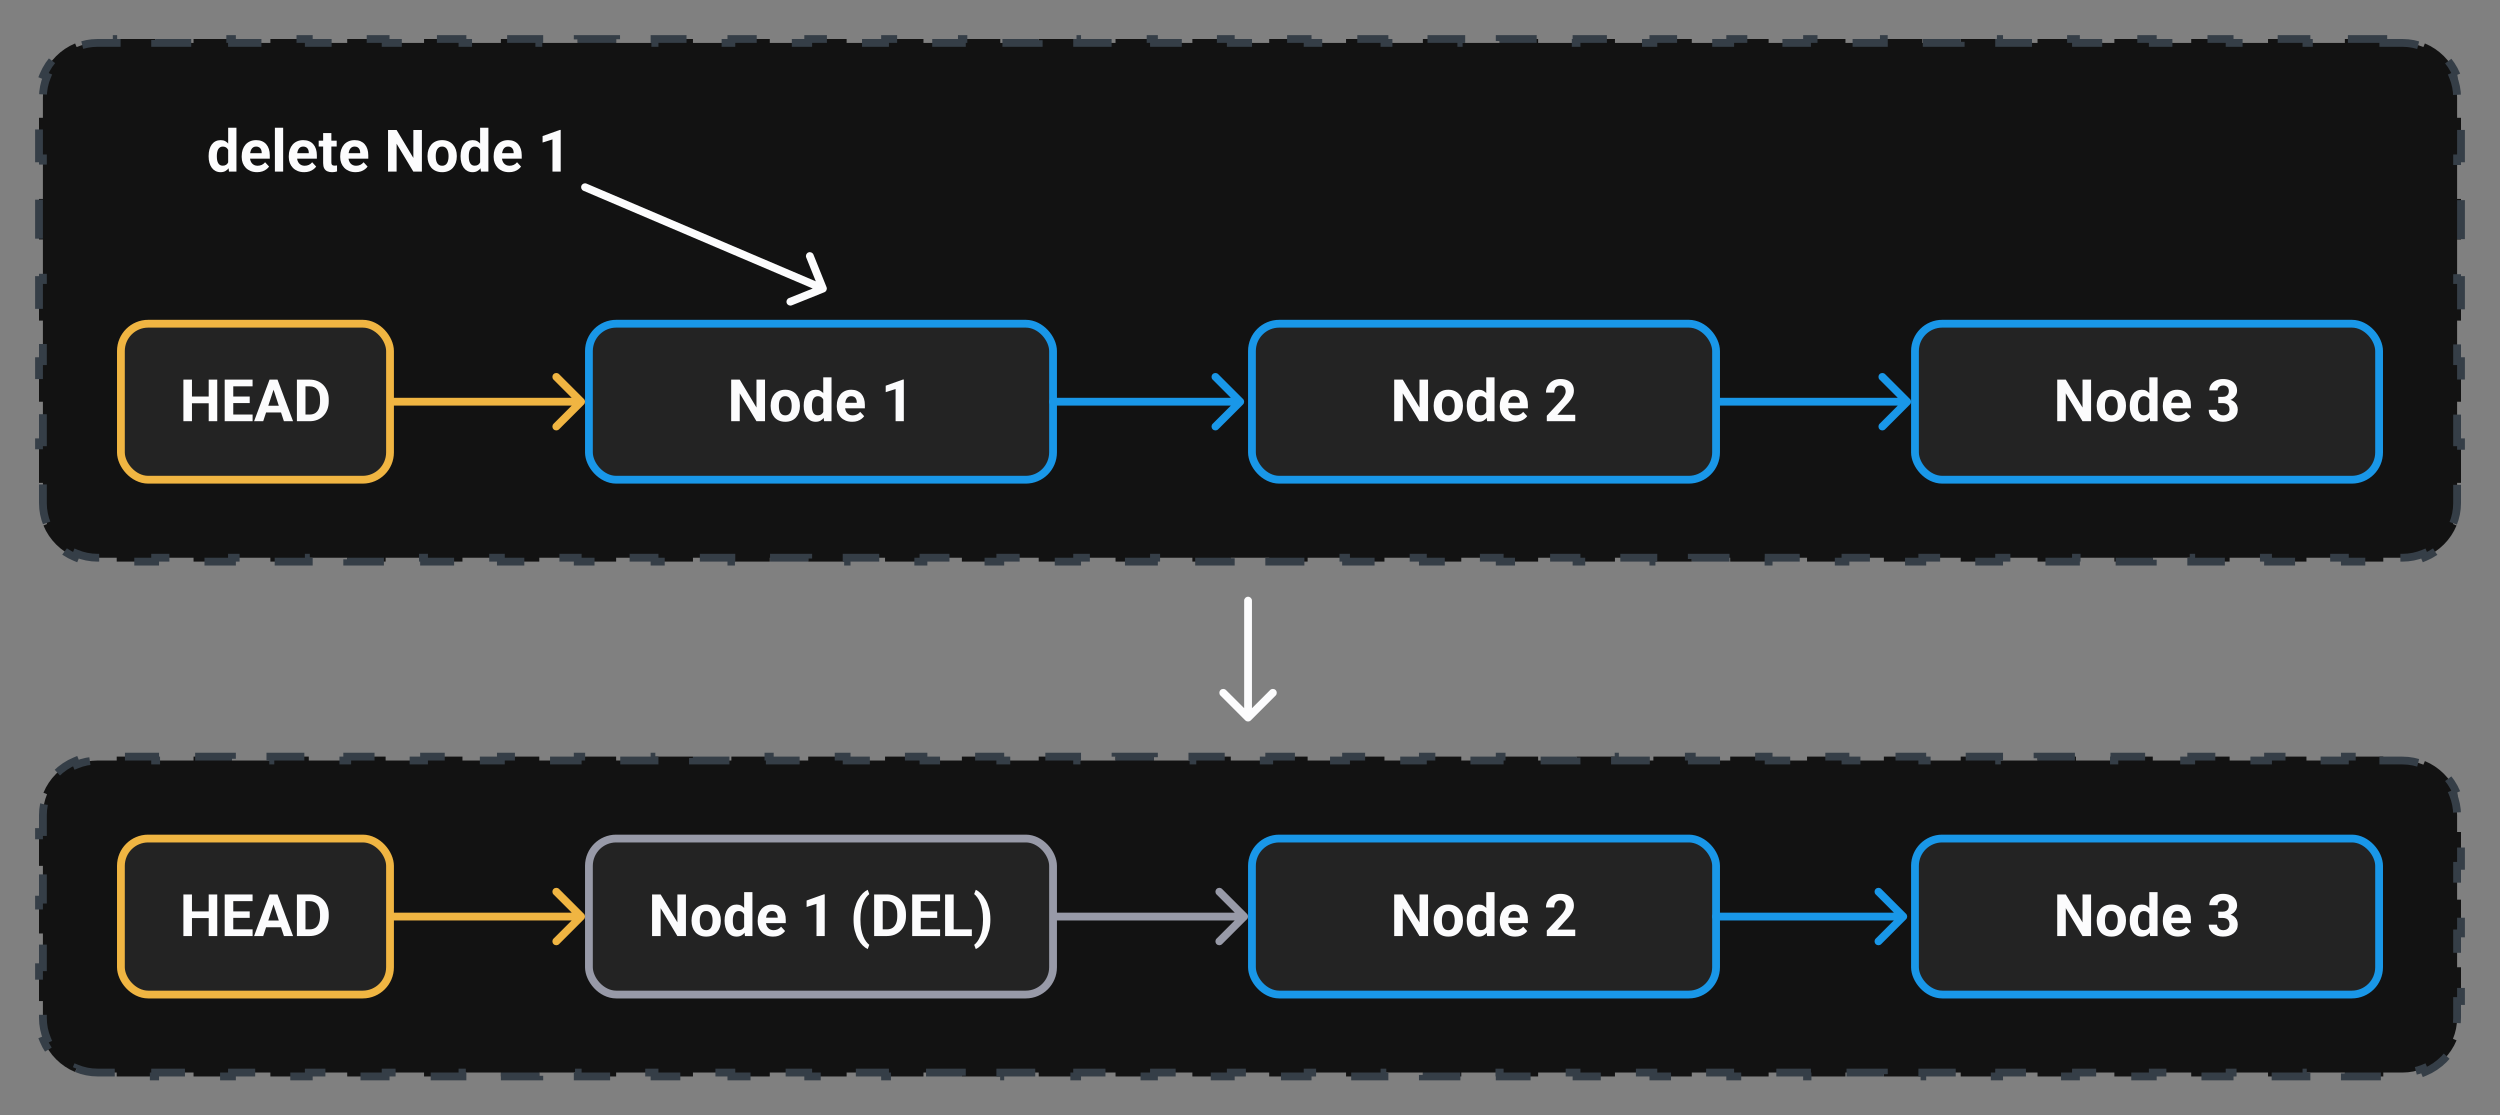 <svg width="641" height="286" viewBox="0 0 641 286" fill="none" xmlns="http://www.w3.org/2000/svg">
<rect x="0" y="0" width="641" height="286" fill="#808080" stroke="none"/>
<path d="M319.293 184.707C319.683 185.098 320.317 185.098 320.707 184.707L327.071 178.343C327.462 177.953 327.462 177.319 327.071 176.929C326.681 176.538 326.047 176.538 325.657 176.929L320 182.586L314.343 176.929C313.953 176.538 313.319 176.538 312.929 176.929C312.538 177.319 312.538 177.953 312.929 178.343L319.293 184.707ZM321 154C321 153.448 320.552 153 320 153C319.448 153 319 153.448 319 154L321 154ZM320 184L321 184L321 154L320 154L319 154L319 184L320 184Z" fill="#FCFCFD"/>
<path d="M611.075 10V11H616C617.9 11 619.709 11.378 621.358 12.062L621.741 11.139C625.408 12.659 628.34 15.591 629.86 19.258H629.861L628.938 19.642C629.622 21.291 630 23.1 630 25V30.2H631V40.6H630V51H631V61.4H630V71.8H631V82.2H630V92.6H631V103H630V113.4H631V123.8H630V129C630 130.9 629.622 132.709 628.938 134.358L629.86 134.741C628.34 138.408 625.408 141.34 621.741 142.86L621.358 141.938C619.709 142.622 617.9 143 616 143H611.075V144H601.225V143H591.375V144H581.525V143H571.675V144H561.825V143H551.976V144H542.125V143H532.275V144H522.425V143H512.575V144H502.726V143H492.875V144H483.025V143H473.175V144H463.325V143H453.476V144H443.625V143H433.775V144H423.925V143H414.075V144H404.226V143H394.375V144H384.525V143H374.675V144H364.825V143H354.976V144H345.125V143H335.275V144H325.425V143H315.575V144H305.725V143H295.875V144H286.025V143H276.175V144H266.325V143H256.475V144H246.625V143H236.775V144H226.925V143H217.075V144H207.225V143H197.375V144H187.525V143H177.675V144H167.825V143H157.975V144H148.125V143H138.275V144H128.425V143H118.575V144H108.725V143H98.875V144H89.025V143H79.175V144H69.325V143H59.475V144H49.625V143H39.775V144H29.925V143H25C23.1 143 21.291 142.622 19.642 141.938L19.258 142.86C15.591 141.34 12.659 138.408 11.139 134.741L12.062 134.358C11.378 132.709 11 130.9 11 129V123.8H10V113.4H11V103H10V92.6H11V82.2H10V71.8H11V61.4H10V51H11V40.6H10V30.2H11V25C11 23.1 11.378 21.291 12.062 19.642L11.139 19.258C12.659 15.592 15.592 12.659 19.258 11.139L19.642 12.062C21.291 11.378 23.1 11 25 11H29.925V10H39.775V11H49.625V10H59.475V11H69.325V10H79.175V11H89.024V10H98.875V11H108.725V10H118.575V11H128.425V10H138.274V11H148.125V10H157.975V11H167.825V10H177.675V11H187.524V10H197.375V11H207.225V10H217.075V11H226.925V10H236.774V11H246.625V10H256.475V11H266.325V10H276.175V11H286.024V10H295.875V11H305.725V10H315.575V11H325.425V10H335.275V11H345.125V10H354.975V11H364.825V10H374.675V11H384.525V10H394.375V11H404.225V10H414.075V11H423.925V10H433.775V11H443.625V10H453.475V11H463.325V10H473.175V11H483.025V10H492.875V11H502.725V10H512.575V11H522.425V10H532.275V11H542.125V10H551.975V11H561.825V10H571.675V11H581.525V10H591.375V11H601.225V10H611.075Z" fill="#121212"/>
<path d="M611.075 10V11H616C617.9 11 619.709 11.378 621.358 12.062L621.741 11.139C625.408 12.659 628.34 15.591 629.86 19.258H629.861L628.938 19.642C629.622 21.291 630 23.1 630 25V30.2H631V40.6H630V51H631V61.4H630V71.8H631V82.2H630V92.6H631V103H630V113.4H631V123.8H630V129C630 130.9 629.622 132.709 628.938 134.358L629.86 134.741C628.34 138.408 625.408 141.34 621.741 142.86L621.358 141.938C619.709 142.622 617.9 143 616 143H611.075V144H601.225V143H591.375V144H581.525V143H571.675V144H561.825V143H551.976V144H542.125V143H532.275V144H522.425V143H512.575V144H502.726V143H492.875V144H483.025V143H473.175V144H463.325V143H453.476V144H443.625V143H433.775V144H423.925V143H414.075V144H404.226V143H394.375V144H384.525V143H374.675V144H364.825V143H354.976V144H345.125V143H335.275V144H325.425V143H315.575V144H305.725V143H295.875V144H286.025V143H276.175V144H266.325V143H256.475V144H246.625V143H236.775V144H226.925V143H217.075V144H207.225V143H197.375V144H187.525V143H177.675V144H167.825V143H157.975V144H148.125V143H138.275V144H128.425V143H118.575V144H108.725V143H98.875V144H89.025V143H79.175V144H69.325V143H59.475V144H49.625V143H39.775V144H29.925V143H25C23.1 143 21.291 142.622 19.642 141.938L19.258 142.86C15.591 141.34 12.659 138.408 11.139 134.741L12.062 134.358C11.378 132.709 11 130.9 11 129V123.8H10V113.4H11V103H10V92.6H11V82.2H10V71.8H11V61.4H10V51H11V40.6H10V30.2H11V25C11 23.1 11.378 21.291 12.062 19.642L11.139 19.258C12.659 15.592 15.592 12.659 19.258 11.139L19.642 12.062C21.291 11.378 23.1 11 25 11H29.925V10H39.775V11H49.625V10H59.475V11H69.325V10H79.175V11H89.024V10H98.875V11H108.725V10H118.575V11H128.425V10H138.274V11H148.125V10H157.975V11H167.825V10H177.675V11H187.524V10H197.375V11H207.225V10H217.075V11H226.925V10H236.774V11H246.625V10H256.475V11H266.325V10H276.175V11H286.024V10H295.875V11H305.725V10H315.575V11H325.425V10H335.275V11H345.125V10H354.975V11H364.825V10H374.675V11H384.525V10H394.375V11H404.225V10H414.075V11H423.925V10H433.775V11H443.625V10H453.475V11H463.325V10H473.175V11H483.025V10H492.875V11H502.725V10H512.575V11H522.425V10H532.275V11H542.125V10H551.975V11H561.825V10H571.675V11H581.525V10H591.375V11H601.225V10H611.075Z" stroke="#353E47" stroke-width="2" stroke-dasharray="10 10"/>
<path d="M58.501 42.272V32.75H60.624V44H58.713L58.501 42.272ZM53.491 40.133V39.979C53.491 39.373 53.559 38.824 53.696 38.331C53.833 37.833 54.033 37.406 54.296 37.049C54.56 36.693 54.885 36.417 55.27 36.222C55.656 36.026 56.096 35.929 56.589 35.929C57.053 35.929 57.458 36.026 57.805 36.222C58.156 36.417 58.454 36.695 58.698 37.057C58.947 37.413 59.148 37.835 59.299 38.324C59.45 38.807 59.56 39.337 59.628 39.913V40.25C59.56 40.802 59.45 41.315 59.299 41.788C59.148 42.262 58.947 42.677 58.698 43.033C58.454 43.385 58.156 43.658 57.805 43.853C57.453 44.049 57.043 44.147 56.574 44.147C56.081 44.147 55.642 44.046 55.256 43.846C54.875 43.646 54.553 43.365 54.289 43.004C54.03 42.643 53.833 42.218 53.696 41.73C53.559 41.241 53.491 40.709 53.491 40.133ZM55.6 39.979V40.133C55.6 40.46 55.624 40.765 55.673 41.048C55.727 41.331 55.812 41.583 55.93 41.803C56.052 42.018 56.208 42.186 56.398 42.308C56.594 42.425 56.831 42.484 57.109 42.484C57.47 42.484 57.768 42.403 58.002 42.242C58.237 42.076 58.415 41.849 58.537 41.561C58.664 41.273 58.737 40.941 58.757 40.565V39.605C58.742 39.298 58.698 39.022 58.625 38.778C58.557 38.529 58.454 38.316 58.317 38.141C58.185 37.965 58.02 37.828 57.819 37.73C57.624 37.633 57.392 37.584 57.123 37.584C56.85 37.584 56.616 37.648 56.42 37.774C56.225 37.897 56.066 38.065 55.944 38.28C55.827 38.495 55.739 38.748 55.681 39.041C55.627 39.33 55.6 39.642 55.6 39.979ZM65.92 44.147C65.305 44.147 64.753 44.049 64.265 43.853C63.776 43.653 63.361 43.377 63.02 43.026C62.683 42.674 62.424 42.267 62.243 41.803C62.062 41.334 61.972 40.836 61.972 40.309V40.016C61.972 39.415 62.058 38.866 62.228 38.368C62.399 37.87 62.644 37.438 62.961 37.071C63.283 36.705 63.674 36.424 64.133 36.229C64.592 36.029 65.109 35.929 65.686 35.929C66.247 35.929 66.745 36.022 67.18 36.207C67.614 36.393 67.978 36.656 68.271 36.998C68.569 37.34 68.793 37.75 68.945 38.228C69.096 38.702 69.172 39.23 69.172 39.81V40.69H62.873V39.283H67.099V39.122C67.099 38.829 67.045 38.568 66.938 38.338C66.835 38.104 66.679 37.919 66.469 37.782C66.259 37.645 65.991 37.577 65.664 37.577C65.385 37.577 65.146 37.638 64.946 37.76C64.746 37.882 64.582 38.053 64.455 38.273C64.333 38.492 64.24 38.751 64.177 39.049C64.118 39.342 64.089 39.664 64.089 40.016V40.309C64.089 40.626 64.133 40.919 64.221 41.188C64.314 41.456 64.443 41.688 64.609 41.883C64.78 42.079 64.985 42.23 65.224 42.337C65.468 42.445 65.744 42.498 66.052 42.498C66.433 42.498 66.787 42.425 67.114 42.279C67.446 42.127 67.731 41.9 67.971 41.598L68.996 42.711C68.83 42.95 68.603 43.18 68.315 43.399C68.032 43.619 67.69 43.8 67.29 43.941C66.889 44.078 66.433 44.147 65.92 44.147ZM72.6 32.75V44H70.483V32.75H72.6ZM77.99 44.147C77.375 44.147 76.823 44.049 76.335 43.853C75.847 43.653 75.432 43.377 75.09 43.026C74.753 42.674 74.494 42.267 74.314 41.803C74.133 41.334 74.043 40.836 74.043 40.309V40.016C74.043 39.415 74.128 38.866 74.299 38.368C74.47 37.87 74.714 37.438 75.031 37.071C75.353 36.705 75.744 36.424 76.203 36.229C76.662 36.029 77.18 35.929 77.756 35.929C78.317 35.929 78.815 36.022 79.25 36.207C79.685 36.393 80.048 36.656 80.341 36.998C80.639 37.34 80.864 37.75 81.015 38.228C81.166 38.702 81.242 39.23 81.242 39.81V40.69H74.943V39.283H79.169V39.122C79.169 38.829 79.116 38.568 79.008 38.338C78.906 38.104 78.749 37.919 78.54 37.782C78.33 37.645 78.061 37.577 77.734 37.577C77.456 37.577 77.216 37.638 77.016 37.76C76.816 37.882 76.652 38.053 76.525 38.273C76.403 38.492 76.311 38.751 76.247 39.049C76.189 39.342 76.159 39.664 76.159 40.016V40.309C76.159 40.626 76.203 40.919 76.291 41.188C76.384 41.456 76.513 41.688 76.679 41.883C76.85 42.079 77.055 42.23 77.294 42.337C77.539 42.445 77.814 42.498 78.122 42.498C78.503 42.498 78.857 42.425 79.184 42.279C79.516 42.127 79.802 41.9 80.041 41.598L81.066 42.711C80.9 42.95 80.673 43.18 80.385 43.399C80.102 43.619 79.76 43.8 79.36 43.941C78.96 44.078 78.503 44.147 77.99 44.147ZM86.325 36.075V37.569H81.711V36.075H86.325ZM82.853 34.12H84.963V41.612C84.963 41.842 84.992 42.018 85.051 42.14C85.114 42.262 85.207 42.347 85.329 42.396C85.451 42.44 85.605 42.462 85.79 42.462C85.922 42.462 86.04 42.457 86.142 42.447C86.249 42.433 86.34 42.418 86.413 42.403L86.42 43.956C86.24 44.015 86.044 44.061 85.835 44.095C85.624 44.129 85.393 44.147 85.139 44.147C84.675 44.147 84.269 44.071 83.923 43.919C83.581 43.763 83.317 43.514 83.132 43.172C82.946 42.831 82.853 42.381 82.853 41.825V34.12ZM91.174 44.147C90.559 44.147 90.007 44.049 89.519 43.853C89.03 43.653 88.615 43.377 88.273 43.026C87.936 42.674 87.678 42.267 87.497 41.803C87.316 41.334 87.226 40.836 87.226 40.309V40.016C87.226 39.415 87.311 38.866 87.482 38.368C87.653 37.87 87.897 37.438 88.215 37.071C88.537 36.705 88.928 36.424 89.387 36.229C89.846 36.029 90.363 35.929 90.939 35.929C91.501 35.929 91.999 36.022 92.434 36.207C92.868 36.393 93.232 36.656 93.525 36.998C93.823 37.34 94.047 37.75 94.199 38.228C94.35 38.702 94.426 39.23 94.426 39.81V40.69H88.127V39.283H92.353V39.122C92.353 38.829 92.299 38.568 92.192 38.338C92.089 38.104 91.933 37.919 91.723 37.782C91.513 37.645 91.245 37.577 90.918 37.577C90.639 37.577 90.4 37.638 90.2 37.76C89.999 37.882 89.836 38.053 89.709 38.273C89.587 38.492 89.494 38.751 89.431 39.049C89.372 39.342 89.343 39.664 89.343 40.016V40.309C89.343 40.626 89.387 40.919 89.475 41.188C89.567 41.456 89.697 41.688 89.863 41.883C90.034 42.079 90.239 42.23 90.478 42.337C90.722 42.445 90.998 42.498 91.306 42.498C91.686 42.498 92.04 42.425 92.368 42.279C92.7 42.127 92.985 41.9 93.225 41.598L94.25 42.711C94.084 42.95 93.857 43.18 93.569 43.399C93.286 43.619 92.944 43.8 92.543 43.941C92.143 44.078 91.686 44.147 91.174 44.147ZM108.173 33.336V44H105.976L101.691 36.852V44H99.494V33.336H101.691L105.983 40.492V33.336H108.173ZM109.616 40.118V39.964C109.616 39.383 109.699 38.849 109.865 38.36C110.031 37.867 110.273 37.44 110.59 37.079C110.908 36.717 111.298 36.437 111.762 36.236C112.226 36.031 112.758 35.929 113.359 35.929C113.959 35.929 114.494 36.031 114.963 36.236C115.432 36.437 115.825 36.717 116.142 37.079C116.464 37.44 116.708 37.867 116.875 38.36C117.041 38.849 117.124 39.383 117.124 39.964V40.118C117.124 40.694 117.041 41.229 116.875 41.722C116.708 42.21 116.464 42.638 116.142 43.004C115.825 43.365 115.434 43.646 114.97 43.846C114.506 44.046 113.974 44.147 113.374 44.147C112.773 44.147 112.238 44.046 111.77 43.846C111.306 43.646 110.913 43.365 110.59 43.004C110.273 42.638 110.031 42.21 109.865 41.722C109.699 41.229 109.616 40.694 109.616 40.118ZM111.726 39.964V40.118C111.726 40.45 111.755 40.76 111.813 41.048C111.872 41.336 111.965 41.59 112.092 41.81C112.224 42.025 112.395 42.193 112.604 42.315C112.814 42.438 113.071 42.498 113.374 42.498C113.667 42.498 113.918 42.438 114.128 42.315C114.338 42.193 114.506 42.025 114.633 41.81C114.76 41.59 114.853 41.336 114.912 41.048C114.975 40.76 115.007 40.45 115.007 40.118V39.964C115.007 39.642 114.975 39.339 114.912 39.056C114.853 38.768 114.758 38.514 114.626 38.294C114.499 38.07 114.331 37.894 114.121 37.767C113.911 37.64 113.657 37.577 113.359 37.577C113.061 37.577 112.807 37.64 112.597 37.767C112.392 37.894 112.224 38.07 112.092 38.294C111.965 38.514 111.872 38.768 111.813 39.056C111.755 39.339 111.726 39.642 111.726 39.964ZM123.1 42.272V32.75H125.224V44H123.312L123.1 42.272ZM118.09 40.133V39.979C118.09 39.373 118.159 38.824 118.295 38.331C118.432 37.833 118.632 37.406 118.896 37.049C119.16 36.693 119.484 36.417 119.87 36.222C120.256 36.026 120.695 35.929 121.188 35.929C121.652 35.929 122.058 36.026 122.404 36.222C122.756 36.417 123.054 36.695 123.298 37.057C123.547 37.413 123.747 37.835 123.898 38.324C124.05 38.807 124.16 39.337 124.228 39.913V40.25C124.16 40.802 124.05 41.315 123.898 41.788C123.747 42.262 123.547 42.677 123.298 43.033C123.054 43.385 122.756 43.658 122.404 43.853C122.053 44.049 121.643 44.147 121.174 44.147C120.681 44.147 120.241 44.046 119.855 43.846C119.475 43.646 119.152 43.365 118.889 43.004C118.63 42.643 118.432 42.218 118.295 41.73C118.159 41.241 118.09 40.709 118.09 40.133ZM120.2 39.979V40.133C120.2 40.46 120.224 40.765 120.273 41.048C120.327 41.331 120.412 41.583 120.529 41.803C120.651 42.018 120.808 42.186 120.998 42.308C121.193 42.425 121.43 42.484 121.708 42.484C122.07 42.484 122.368 42.403 122.602 42.242C122.836 42.076 123.015 41.849 123.137 41.561C123.264 41.273 123.337 40.941 123.356 40.565V39.605C123.342 39.298 123.298 39.022 123.225 38.778C123.156 38.529 123.054 38.316 122.917 38.141C122.785 37.965 122.619 37.828 122.419 37.73C122.224 37.633 121.992 37.584 121.723 37.584C121.45 37.584 121.215 37.648 121.02 37.774C120.825 37.897 120.666 38.065 120.544 38.28C120.427 38.495 120.339 38.748 120.28 39.041C120.227 39.33 120.2 39.642 120.2 39.979ZM130.52 44.147C129.904 44.147 129.353 44.049 128.864 43.853C128.376 43.653 127.961 43.377 127.619 43.026C127.282 42.674 127.023 42.267 126.843 41.803C126.662 41.334 126.572 40.836 126.572 40.309V40.016C126.572 39.415 126.657 38.866 126.828 38.368C126.999 37.87 127.243 37.438 127.561 37.071C127.883 36.705 128.273 36.424 128.732 36.229C129.191 36.029 129.709 35.929 130.285 35.929C130.847 35.929 131.345 36.022 131.779 36.207C132.214 36.393 132.578 36.656 132.871 36.998C133.168 37.34 133.393 37.75 133.544 38.228C133.696 38.702 133.771 39.23 133.771 39.81V40.69H127.473V39.283H131.699V39.122C131.699 38.829 131.645 38.568 131.538 38.338C131.435 38.104 131.279 37.919 131.069 37.782C130.859 37.645 130.59 37.577 130.263 37.577C129.985 37.577 129.746 37.638 129.545 37.76C129.345 37.882 129.182 38.053 129.055 38.273C128.933 38.492 128.84 38.751 128.776 39.049C128.718 39.342 128.688 39.664 128.688 40.016V40.309C128.688 40.626 128.732 40.919 128.82 41.188C128.913 41.456 129.042 41.688 129.208 41.883C129.379 42.079 129.584 42.23 129.824 42.337C130.068 42.445 130.344 42.498 130.651 42.498C131.032 42.498 131.386 42.425 131.713 42.279C132.045 42.127 132.331 41.9 132.57 41.598L133.596 42.711C133.43 42.95 133.203 43.18 132.915 43.399C132.631 43.619 132.29 43.8 131.889 43.941C131.489 44.078 131.032 44.147 130.52 44.147ZM143.762 33.314V44H141.652V35.746L139.118 36.551V34.889L143.535 33.314H143.762Z" fill="#FCFCFD"/>
<path d="M211.373 74.928C211.886 74.722 212.134 74.139 211.928 73.627L208.569 65.277C208.363 64.765 207.78 64.516 207.268 64.723C206.755 64.929 206.507 65.511 206.713 66.024L209.699 73.445L202.277 76.431C201.765 76.637 201.516 77.22 201.723 77.732C201.929 78.245 202.511 78.493 203.024 78.287L211.373 74.928ZM150.392 47.08C149.884 46.864 149.297 47.1 149.08 47.608C148.864 48.116 149.1 48.703 149.608 48.92L150.392 47.08ZM211 74L211.392 73.08L150.392 47.08L150 48L149.608 48.92L210.608 74.92L211 74Z" fill="#FCFCFD"/>
<rect x="151" y="83" width="119" height="40" rx="7" fill="#232323"/>
<rect x="151" y="83" width="119" height="40" rx="7" stroke="#1997E8" stroke-width="2"/>
<path d="M196.152 97.336V108H193.955L189.67 100.852V108H187.473V97.336H189.67L193.962 104.492V97.336H196.152ZM197.595 104.118V103.964C197.595 103.383 197.678 102.849 197.844 102.36C198.01 101.867 198.251 101.44 198.569 101.079C198.886 100.717 199.277 100.437 199.741 100.236C200.205 100.031 200.737 99.929 201.337 99.929C201.938 99.929 202.473 100.031 202.941 100.236C203.41 100.437 203.803 100.717 204.121 101.079C204.443 101.44 204.687 101.867 204.853 102.36C205.019 102.849 205.102 103.383 205.102 103.964V104.118C205.102 104.694 205.019 105.229 204.853 105.722C204.687 106.21 204.443 106.638 204.121 107.004C203.803 107.365 203.413 107.646 202.949 107.846C202.485 108.046 201.953 108.146 201.352 108.146C200.751 108.146 200.217 108.046 199.748 107.846C199.284 107.646 198.891 107.365 198.569 107.004C198.251 106.638 198.01 106.21 197.844 105.722C197.678 105.229 197.595 104.694 197.595 104.118ZM199.704 103.964V104.118C199.704 104.45 199.733 104.76 199.792 105.048C199.851 105.336 199.943 105.59 200.07 105.81C200.202 106.025 200.373 106.193 200.583 106.315C200.793 106.438 201.049 106.499 201.352 106.499C201.645 106.499 201.896 106.438 202.106 106.315C202.316 106.193 202.485 106.025 202.612 105.81C202.739 105.59 202.832 105.336 202.89 105.048C202.954 104.76 202.985 104.45 202.985 104.118V103.964C202.985 103.642 202.954 103.339 202.89 103.056C202.832 102.768 202.736 102.514 202.604 102.294C202.478 102.07 202.309 101.894 202.099 101.767C201.889 101.64 201.635 101.577 201.337 101.577C201.04 101.577 200.786 101.64 200.576 101.767C200.371 101.894 200.202 102.07 200.07 102.294C199.943 102.514 199.851 102.768 199.792 103.056C199.733 103.339 199.704 103.642 199.704 103.964ZM211.079 106.271V96.75H213.203V108H211.291L211.079 106.271ZM206.069 104.133V103.979C206.069 103.374 206.137 102.824 206.274 102.331C206.411 101.833 206.611 101.406 206.875 101.049C207.138 100.693 207.463 100.417 207.849 100.222C208.234 100.026 208.674 99.929 209.167 99.929C209.631 99.929 210.036 100.026 210.383 100.222C210.734 100.417 211.032 100.695 211.276 101.057C211.525 101.413 211.726 101.835 211.877 102.324C212.028 102.807 212.138 103.337 212.207 103.913V104.25C212.138 104.802 212.028 105.314 211.877 105.788C211.726 106.262 211.525 106.677 211.276 107.033C211.032 107.385 210.734 107.658 210.383 107.854C210.031 108.049 209.621 108.146 209.152 108.146C208.659 108.146 208.22 108.046 207.834 107.846C207.453 107.646 207.131 107.365 206.867 107.004C206.608 106.643 206.411 106.218 206.274 105.729C206.137 105.241 206.069 104.709 206.069 104.133ZM208.178 103.979V104.133C208.178 104.46 208.203 104.765 208.251 105.048C208.305 105.332 208.391 105.583 208.508 105.803C208.63 106.018 208.786 106.186 208.977 106.308C209.172 106.425 209.409 106.484 209.687 106.484C210.048 106.484 210.346 106.403 210.581 106.242C210.815 106.076 210.993 105.849 211.115 105.561C211.242 105.273 211.315 104.941 211.335 104.565V103.605C211.32 103.298 211.276 103.022 211.203 102.778C211.135 102.529 211.032 102.316 210.896 102.141C210.764 101.965 210.598 101.828 210.397 101.73C210.202 101.633 209.97 101.584 209.702 101.584C209.428 101.584 209.194 101.647 208.999 101.774C208.803 101.896 208.645 102.065 208.522 102.28C208.405 102.495 208.317 102.749 208.259 103.042C208.205 103.33 208.178 103.642 208.178 103.979ZM218.498 108.146C217.883 108.146 217.331 108.049 216.843 107.854C216.354 107.653 215.939 107.377 215.598 107.026C215.261 106.674 215.002 106.267 214.821 105.803C214.641 105.334 214.55 104.836 214.55 104.309V104.016C214.55 103.415 214.636 102.866 214.807 102.368C214.978 101.87 215.222 101.438 215.539 101.071C215.861 100.705 216.252 100.424 216.711 100.229C217.17 100.029 217.688 99.929 218.264 99.929C218.825 99.929 219.323 100.021 219.758 100.207C220.192 100.393 220.556 100.656 220.849 100.998C221.147 101.34 221.372 101.75 221.523 102.229C221.674 102.702 221.75 103.229 221.75 103.811V104.689H215.451V103.283H219.677V103.122C219.677 102.829 219.624 102.568 219.516 102.338C219.414 102.104 219.257 101.918 219.047 101.782C218.837 101.645 218.569 101.577 218.242 101.577C217.963 101.577 217.724 101.638 217.524 101.76C217.324 101.882 217.16 102.053 217.033 102.272C216.911 102.492 216.818 102.751 216.755 103.049C216.696 103.342 216.667 103.664 216.667 104.016V104.309C216.667 104.626 216.711 104.919 216.799 105.188C216.892 105.456 217.021 105.688 217.187 105.883C217.358 106.079 217.563 106.23 217.802 106.337C218.046 106.445 218.322 106.499 218.63 106.499C219.011 106.499 219.365 106.425 219.692 106.279C220.024 106.127 220.31 105.9 220.549 105.598L221.574 106.711C221.408 106.95 221.181 107.18 220.893 107.399C220.61 107.619 220.268 107.8 219.868 107.941C219.467 108.078 219.011 108.146 218.498 108.146ZM231.74 97.314V108H229.631V99.746L227.097 100.551V98.889L231.513 97.314H231.74Z" fill="#FCFCFD"/>
<rect x="321" y="83" width="119" height="40" rx="7" fill="#232323"/>
<rect x="321" y="83" width="119" height="40" rx="7" stroke="#1997E8" stroke-width="2"/>
<path d="M366.152 97.336V108H363.955L359.67 100.852V108H357.473V97.336H359.67L363.962 104.492V97.336H366.152ZM367.595 104.118V103.964C367.595 103.383 367.678 102.849 367.844 102.36C368.01 101.867 368.251 101.44 368.569 101.079C368.886 100.717 369.277 100.437 369.741 100.236C370.205 100.031 370.737 99.929 371.337 99.929C371.938 99.929 372.473 100.031 372.941 100.236C373.41 100.437 373.803 100.717 374.121 101.079C374.443 101.44 374.687 101.867 374.853 102.36C375.019 102.849 375.102 103.383 375.102 103.964V104.118C375.102 104.694 375.019 105.229 374.853 105.722C374.687 106.21 374.443 106.638 374.121 107.004C373.803 107.365 373.413 107.646 372.949 107.846C372.485 108.046 371.953 108.146 371.352 108.146C370.751 108.146 370.217 108.046 369.748 107.846C369.284 107.646 368.891 107.365 368.569 107.004C368.251 106.638 368.01 106.21 367.844 105.722C367.678 105.229 367.595 104.694 367.595 104.118ZM369.704 103.964V104.118C369.704 104.45 369.733 104.76 369.792 105.048C369.851 105.336 369.943 105.59 370.07 105.81C370.202 106.025 370.373 106.193 370.583 106.315C370.793 106.438 371.049 106.499 371.352 106.499C371.645 106.499 371.896 106.438 372.106 106.315C372.316 106.193 372.485 106.025 372.612 105.81C372.739 105.59 372.832 105.336 372.89 105.048C372.954 104.76 372.985 104.45 372.985 104.118V103.964C372.985 103.642 372.954 103.339 372.89 103.056C372.832 102.768 372.736 102.514 372.604 102.294C372.478 102.07 372.309 101.894 372.099 101.767C371.889 101.64 371.635 101.577 371.337 101.577C371.04 101.577 370.786 101.64 370.576 101.767C370.371 101.894 370.202 102.07 370.07 102.294C369.943 102.514 369.851 102.768 369.792 103.056C369.733 103.339 369.704 103.642 369.704 103.964ZM381.079 106.271V96.75H383.203V108H381.291L381.079 106.271ZM376.069 104.133V103.979C376.069 103.374 376.137 102.824 376.274 102.331C376.411 101.833 376.611 101.406 376.875 101.049C377.138 100.693 377.463 100.417 377.849 100.222C378.234 100.026 378.674 99.929 379.167 99.929C379.631 99.929 380.036 100.026 380.383 100.222C380.734 100.417 381.032 100.695 381.276 101.057C381.525 101.413 381.726 101.835 381.877 102.324C382.028 102.807 382.138 103.337 382.207 103.913V104.25C382.138 104.802 382.028 105.314 381.877 105.788C381.726 106.262 381.525 106.677 381.276 107.033C381.032 107.385 380.734 107.658 380.383 107.854C380.031 108.049 379.621 108.146 379.152 108.146C378.659 108.146 378.22 108.046 377.834 107.846C377.453 107.646 377.131 107.365 376.867 107.004C376.608 106.643 376.411 106.218 376.274 105.729C376.137 105.241 376.069 104.709 376.069 104.133ZM378.178 103.979V104.133C378.178 104.46 378.203 104.765 378.251 105.048C378.305 105.332 378.391 105.583 378.508 105.803C378.63 106.018 378.786 106.186 378.977 106.308C379.172 106.425 379.409 106.484 379.687 106.484C380.048 106.484 380.346 106.403 380.581 106.242C380.815 106.076 380.993 105.849 381.115 105.561C381.242 105.273 381.315 104.941 381.335 104.565V103.605C381.32 103.298 381.276 103.022 381.203 102.778C381.135 102.529 381.032 102.316 380.896 102.141C380.764 101.965 380.598 101.828 380.397 101.73C380.202 101.633 379.97 101.584 379.702 101.584C379.428 101.584 379.194 101.647 378.999 101.774C378.803 101.896 378.645 102.065 378.522 102.28C378.405 102.495 378.317 102.749 378.259 103.042C378.205 103.33 378.178 103.642 378.178 103.979ZM388.498 108.146C387.883 108.146 387.331 108.049 386.843 107.854C386.354 107.653 385.939 107.377 385.598 107.026C385.261 106.674 385.002 106.267 384.821 105.803C384.641 105.334 384.55 104.836 384.55 104.309V104.016C384.55 103.415 384.636 102.866 384.807 102.368C384.978 101.87 385.222 101.438 385.539 101.071C385.861 100.705 386.252 100.424 386.711 100.229C387.17 100.029 387.688 99.929 388.264 99.929C388.825 99.929 389.323 100.021 389.758 100.207C390.192 100.393 390.556 100.656 390.849 100.998C391.147 101.34 391.372 101.75 391.523 102.229C391.674 102.702 391.75 103.229 391.75 103.811V104.689H385.451V103.283H389.677V103.122C389.677 102.829 389.624 102.568 389.516 102.338C389.414 102.104 389.257 101.918 389.047 101.782C388.837 101.645 388.569 101.577 388.242 101.577C387.963 101.577 387.724 101.638 387.524 101.76C387.324 101.882 387.16 102.053 387.033 102.272C386.911 102.492 386.818 102.751 386.755 103.049C386.696 103.342 386.667 103.664 386.667 104.016V104.309C386.667 104.626 386.711 104.919 386.799 105.188C386.892 105.456 387.021 105.688 387.187 105.883C387.358 106.079 387.563 106.23 387.802 106.337C388.046 106.445 388.322 106.499 388.63 106.499C389.011 106.499 389.365 106.425 389.692 106.279C390.024 106.127 390.31 105.9 390.549 105.598L391.574 106.711C391.408 106.95 391.181 107.18 390.893 107.399C390.61 107.619 390.268 107.8 389.868 107.941C389.467 108.078 389.011 108.146 388.498 108.146ZM403.894 106.352V108H396.599V106.594L400.048 102.895C400.395 102.509 400.668 102.17 400.869 101.877C401.069 101.579 401.213 101.313 401.301 101.079C401.394 100.839 401.44 100.612 401.44 100.397C401.44 100.075 401.386 99.799 401.279 99.57C401.171 99.335 401.013 99.155 400.803 99.028C400.598 98.901 400.344 98.837 400.041 98.837C399.719 98.837 399.44 98.915 399.206 99.072C398.977 99.228 398.801 99.445 398.679 99.724C398.562 100.002 398.503 100.317 398.503 100.668H396.386C396.386 100.034 396.538 99.453 396.84 98.925C397.143 98.393 397.57 97.971 398.122 97.658C398.674 97.341 399.328 97.182 400.085 97.182C400.832 97.182 401.462 97.304 401.975 97.548C402.492 97.788 402.883 98.134 403.146 98.588C403.415 99.038 403.549 99.575 403.549 100.2C403.549 100.551 403.493 100.896 403.381 101.232C403.269 101.564 403.107 101.896 402.897 102.229C402.692 102.556 402.443 102.888 402.15 103.225C401.857 103.562 401.533 103.911 401.176 104.272L399.323 106.352H403.894Z" fill="#FCFCFD"/>
<rect x="491" y="83" width="119" height="40" rx="7" fill="#232323"/>
<rect x="491" y="83" width="119" height="40" rx="7" stroke="#1997E8" stroke-width="2"/>
<path d="M536.152 97.336V108H533.955L529.67 100.852V108H527.473V97.336H529.67L533.962 104.492V97.336H536.152ZM537.595 104.118V103.964C537.595 103.383 537.678 102.849 537.844 102.36C538.01 101.867 538.251 101.44 538.569 101.079C538.886 100.717 539.277 100.437 539.741 100.236C540.205 100.031 540.737 99.929 541.337 99.929C541.938 99.929 542.473 100.031 542.941 100.236C543.41 100.437 543.803 100.717 544.121 101.079C544.443 101.44 544.687 101.867 544.853 102.36C545.019 102.849 545.102 103.383 545.102 103.964V104.118C545.102 104.694 545.019 105.229 544.853 105.722C544.687 106.21 544.443 106.638 544.121 107.004C543.803 107.365 543.413 107.646 542.949 107.846C542.485 108.046 541.953 108.146 541.352 108.146C540.751 108.146 540.217 108.046 539.748 107.846C539.284 107.646 538.891 107.365 538.569 107.004C538.251 106.638 538.01 106.21 537.844 105.722C537.678 105.229 537.595 104.694 537.595 104.118ZM539.704 103.964V104.118C539.704 104.45 539.733 104.76 539.792 105.048C539.851 105.336 539.943 105.59 540.07 105.81C540.202 106.025 540.373 106.193 540.583 106.315C540.793 106.438 541.049 106.499 541.352 106.499C541.645 106.499 541.896 106.438 542.106 106.315C542.316 106.193 542.485 106.025 542.612 105.81C542.739 105.59 542.832 105.336 542.89 105.048C542.954 104.76 542.985 104.45 542.985 104.118V103.964C542.985 103.642 542.954 103.339 542.89 103.056C542.832 102.768 542.736 102.514 542.604 102.294C542.478 102.07 542.309 101.894 542.099 101.767C541.889 101.64 541.635 101.577 541.337 101.577C541.04 101.577 540.786 101.64 540.576 101.767C540.371 101.894 540.202 102.07 540.07 102.294C539.943 102.514 539.851 102.768 539.792 103.056C539.733 103.339 539.704 103.642 539.704 103.964ZM551.079 106.271V96.75H553.203V108H551.291L551.079 106.271ZM546.069 104.133V103.979C546.069 103.374 546.137 102.824 546.274 102.331C546.411 101.833 546.611 101.406 546.875 101.049C547.138 100.693 547.463 100.417 547.849 100.222C548.234 100.026 548.674 99.929 549.167 99.929C549.631 99.929 550.036 100.026 550.383 100.222C550.734 100.417 551.032 100.695 551.276 101.057C551.525 101.413 551.726 101.835 551.877 102.324C552.028 102.807 552.138 103.337 552.207 103.913V104.25C552.138 104.802 552.028 105.314 551.877 105.788C551.726 106.262 551.525 106.677 551.276 107.033C551.032 107.385 550.734 107.658 550.383 107.854C550.031 108.049 549.621 108.146 549.152 108.146C548.659 108.146 548.22 108.046 547.834 107.846C547.453 107.646 547.131 107.365 546.867 107.004C546.608 106.643 546.411 106.218 546.274 105.729C546.137 105.241 546.069 104.709 546.069 104.133ZM548.178 103.979V104.133C548.178 104.46 548.203 104.765 548.251 105.048C548.305 105.332 548.391 105.583 548.508 105.803C548.63 106.018 548.786 106.186 548.977 106.308C549.172 106.425 549.409 106.484 549.687 106.484C550.048 106.484 550.346 106.403 550.581 106.242C550.815 106.076 550.993 105.849 551.115 105.561C551.242 105.273 551.315 104.941 551.335 104.565V103.605C551.32 103.298 551.276 103.022 551.203 102.778C551.135 102.529 551.032 102.316 550.896 102.141C550.764 101.965 550.598 101.828 550.397 101.73C550.202 101.633 549.97 101.584 549.702 101.584C549.428 101.584 549.194 101.647 548.999 101.774C548.803 101.896 548.645 102.065 548.522 102.28C548.405 102.495 548.317 102.749 548.259 103.042C548.205 103.33 548.178 103.642 548.178 103.979ZM558.498 108.146C557.883 108.146 557.331 108.049 556.843 107.854C556.354 107.653 555.939 107.377 555.598 107.026C555.261 106.674 555.002 106.267 554.821 105.803C554.641 105.334 554.55 104.836 554.55 104.309V104.016C554.55 103.415 554.636 102.866 554.807 102.368C554.978 101.87 555.222 101.438 555.539 101.071C555.861 100.705 556.252 100.424 556.711 100.229C557.17 100.029 557.688 99.929 558.264 99.929C558.825 99.929 559.323 100.021 559.758 100.207C560.192 100.393 560.556 100.656 560.849 100.998C561.147 101.34 561.372 101.75 561.523 102.229C561.674 102.702 561.75 103.229 561.75 103.811V104.689H555.451V103.283H559.677V103.122C559.677 102.829 559.624 102.568 559.516 102.338C559.414 102.104 559.257 101.918 559.047 101.782C558.837 101.645 558.569 101.577 558.242 101.577C557.963 101.577 557.724 101.638 557.524 101.76C557.324 101.882 557.16 102.053 557.033 102.272C556.911 102.492 556.818 102.751 556.755 103.049C556.696 103.342 556.667 103.664 556.667 104.016V104.309C556.667 104.626 556.711 104.919 556.799 105.188C556.892 105.456 557.021 105.688 557.187 105.883C557.358 106.079 557.563 106.23 557.802 106.337C558.046 106.445 558.322 106.499 558.63 106.499C559.011 106.499 559.365 106.425 559.692 106.279C560.024 106.127 560.31 105.9 560.549 105.598L561.574 106.711C561.408 106.95 561.181 107.18 560.893 107.399C560.61 107.619 560.268 107.8 559.868 107.941C559.467 108.078 559.011 108.146 558.498 108.146ZM568.759 101.752H569.887C570.249 101.752 570.546 101.691 570.781 101.569C571.015 101.442 571.188 101.267 571.301 101.042C571.418 100.812 571.477 100.546 571.477 100.244C571.477 99.97 571.423 99.728 571.315 99.519C571.213 99.304 571.054 99.138 570.839 99.02C570.625 98.898 570.354 98.837 570.026 98.837C569.768 98.837 569.528 98.889 569.309 98.991C569.089 99.094 568.913 99.238 568.781 99.423C568.649 99.609 568.583 99.834 568.583 100.097H566.467C566.467 99.511 566.623 99.001 566.936 98.566C567.253 98.132 567.678 97.793 568.21 97.548C568.742 97.304 569.328 97.182 569.968 97.182C570.69 97.182 571.323 97.299 571.865 97.534C572.407 97.763 572.829 98.103 573.132 98.552C573.435 99.001 573.586 99.558 573.586 100.222C573.586 100.559 573.508 100.886 573.352 101.203C573.195 101.516 572.971 101.799 572.678 102.053C572.39 102.302 572.038 102.502 571.623 102.653C571.208 102.8 570.742 102.873 570.224 102.873H568.759V101.752ZM568.759 103.356V102.265H570.224C570.805 102.265 571.315 102.331 571.755 102.463C572.194 102.595 572.563 102.785 572.861 103.034C573.159 103.278 573.383 103.569 573.535 103.906C573.686 104.238 573.762 104.606 573.762 105.012C573.762 105.51 573.667 105.954 573.476 106.345C573.286 106.73 573.017 107.058 572.67 107.326C572.329 107.595 571.928 107.8 571.469 107.941C571.01 108.078 570.51 108.146 569.968 108.146C569.519 108.146 569.077 108.085 568.642 107.963C568.212 107.836 567.822 107.648 567.47 107.399C567.124 107.146 566.845 106.828 566.635 106.447C566.43 106.062 566.328 105.605 566.328 105.078H568.444C568.444 105.351 568.513 105.595 568.649 105.81C568.786 106.025 568.974 106.193 569.213 106.315C569.458 106.438 569.729 106.499 570.026 106.499C570.363 106.499 570.651 106.438 570.891 106.315C571.135 106.188 571.32 106.013 571.447 105.788C571.579 105.559 571.645 105.292 571.645 104.99C571.645 104.599 571.574 104.287 571.433 104.052C571.291 103.813 571.088 103.637 570.825 103.525C570.561 103.413 570.249 103.356 569.887 103.356H568.759Z" fill="#FCFCFD"/>
<rect x="31" y="83" width="69" height="40" rx="7" fill="#232323"/>
<rect x="31" y="83" width="69" height="40" rx="7" stroke="#F0B542" stroke-width="2"/>
<path d="M54.133 101.679V103.393H48.566V101.679H54.133ZM49.218 97.336V108H47.021V97.336H49.218ZM55.7 97.336V108H53.51V97.336H55.7ZM64.768 106.286V108H59.091V106.286H64.768ZM59.809 97.336V108H57.612V97.336H59.809ZM64.028 101.679V103.349H59.091V101.679H64.028ZM64.76 97.336V99.057H59.091V97.336H64.76ZM70.385 99.16L67.485 108H65.148L69.111 97.336H70.598L70.385 99.16ZM72.795 108L69.887 99.16L69.653 97.336H71.154L75.139 108H72.795ZM72.663 104.03V105.751H67.031V104.03H72.663ZM79.401 108H77.08L77.094 106.286H79.401C79.978 106.286 80.463 106.157 80.859 105.898C81.254 105.634 81.552 105.251 81.752 104.748C81.957 104.245 82.06 103.637 82.06 102.924V102.404C82.06 101.857 82.001 101.376 81.884 100.961C81.772 100.546 81.603 100.197 81.379 99.914C81.154 99.631 80.878 99.418 80.551 99.277C80.224 99.13 79.848 99.057 79.423 99.057H77.036V97.336H79.423C80.136 97.336 80.788 97.458 81.379 97.702C81.975 97.941 82.49 98.286 82.924 98.735C83.359 99.184 83.693 99.721 83.928 100.346C84.167 100.966 84.287 101.657 84.287 102.419V102.924C84.287 103.681 84.167 104.372 83.928 104.997C83.693 105.622 83.359 106.159 82.924 106.608C82.495 107.053 81.98 107.397 81.379 107.641C80.783 107.88 80.124 108 79.401 108ZM78.325 97.336V108H76.127V97.336H78.325Z" fill="#FCFCFD"/>
<path d="M149.707 103.707C150.098 103.317 150.098 102.683 149.707 102.293L143.343 95.929C142.953 95.538 142.319 95.538 141.929 95.929C141.538 96.32 141.538 96.953 141.929 97.343L147.586 103L141.929 108.657C141.538 109.047 141.538 109.681 141.929 110.071C142.319 110.462 142.953 110.462 143.343 110.071L149.707 103.707ZM101 102C100.448 102 100 102.448 100 103C100 103.552 100.448 104 101 104V102ZM149 103V102H101V103V104H149V103Z" fill="#F0B542"/>
<path d="M318.707 103.707C319.098 103.317 319.098 102.683 318.707 102.293L312.343 95.929C311.953 95.538 311.319 95.538 310.929 95.929C310.538 96.32 310.538 96.953 310.929 97.343L316.586 103L310.929 108.657C310.538 109.047 310.538 109.681 310.929 110.071C311.319 110.462 311.953 110.462 312.343 110.071L318.707 103.707ZM270 102C269.448 102 269 102.448 269 103C269 103.552 269.448 104 270 104V102ZM318 103V102H270V103V104H318V103Z" fill="#1997E8"/>
<path d="M489.707 103.707C490.098 103.317 490.098 102.683 489.707 102.293L483.343 95.929C482.953 95.538 482.319 95.538 481.929 95.929C481.538 96.32 481.538 96.953 481.929 97.343L487.586 103L481.929 108.657C481.538 109.047 481.538 109.681 481.929 110.071C482.319 110.462 482.953 110.462 483.343 110.071L489.707 103.707ZM441 102C440.448 102 440 102.448 440 103C440 103.552 440.448 104 441 104V102ZM489 103V102H441V103V104H489V103Z" fill="#1997E8"/>
<path d="M611.075 194V195H616C617.9 195 619.709 195.378 621.358 196.062L621.741 195.139C625.408 196.659 628.34 199.591 629.86 203.258H629.861L628.938 203.642C629.622 205.291 630 207.1 630 209V213.333H631V222H630V230.667H631V239.333H630V248H631V256.667H630V261C630 262.9 629.622 264.709 628.938 266.358L629.86 266.741C628.34 270.408 625.408 273.34 621.741 274.86L621.358 273.938C619.709 274.622 617.9 275 616 275H611.075V276H601.225V275H591.375V276H581.525V275H571.675V276H561.825V275H551.976V276H542.125V275H532.275V276H522.425V275H512.575V276H502.726V275H492.875V276H483.025V275H473.175V276H463.325V275H453.476V276H443.625V275H433.775V276H423.925V275H414.075V276H404.226V275H394.375V276H384.525V275H374.675V276H364.825V275H354.976V276H345.125V275H335.275V276H325.425V275H315.575V276H305.725V275H295.875V276H286.025V275H276.175V276H266.325V275H256.475V276H246.625V275H236.775V276H226.925V275H217.075V276H207.225V275H197.375V276H187.525V275H177.675V276H167.825V275H157.975V276H148.125V275H138.275V276H128.425V275H118.575V276H108.725V275H98.875V276H89.025V275H79.175V276H69.325V275H59.475V276H49.625V275H39.775V276H29.925V275H25C23.1 275 21.291 274.622 19.642 273.938L19.258 274.86C15.591 273.34 12.659 270.408 11.139 266.741L12.062 266.358C11.378 264.709 11 262.9 11 261V256.667H10V248H11V239.333H10V230.667H11V222H10V213.333H11V209C11 207.1 11.378 205.291 12.062 203.642L11.139 203.258C12.659 199.592 15.592 196.659 19.258 195.139L19.642 196.062C21.291 195.378 23.1 195 25 195H29.925V194H39.775V195H49.625V194H59.475V195H69.325V194H79.175V195H89.024V194H98.875V195H108.725V194H118.575V195H128.425V194H138.274V195H148.125V194H157.975V195H167.825V194H177.675V195H187.524V194H197.375V195H207.225V194H217.075V195H226.925V194H236.774V195H246.625V194H256.475V195H266.325V194H276.175V195H286.024V194H295.875V195H305.725V194H315.575V195H325.425V194H335.275V195H345.125V194H354.975V195H364.825V194H374.675V195H384.525V194H394.375V195H404.225V194H414.075V195H423.925V194H433.775V195H443.625V194H453.475V195H463.325V194H473.175V195H483.025V194H492.875V195H502.725V194H512.575V195H522.425V194H532.275V195H542.125V194H551.975V195H561.825V194H571.675V195H581.525V194H591.375V195H601.225V194H611.075Z" fill="#121212"/>
<path d="M611.075 194V195H616C617.9 195 619.709 195.378 621.358 196.062L621.741 195.139C625.408 196.659 628.34 199.591 629.86 203.258H629.861L628.938 203.642C629.622 205.291 630 207.1 630 209V213.333H631V222H630V230.667H631V239.333H630V248H631V256.667H630V261C630 262.9 629.622 264.709 628.938 266.358L629.86 266.741C628.34 270.408 625.408 273.34 621.741 274.86L621.358 273.938C619.709 274.622 617.9 275 616 275H611.075V276H601.225V275H591.375V276H581.525V275H571.675V276H561.825V275H551.976V276H542.125V275H532.275V276H522.425V275H512.575V276H502.726V275H492.875V276H483.025V275H473.175V276H463.325V275H453.476V276H443.625V275H433.775V276H423.925V275H414.075V276H404.226V275H394.375V276H384.525V275H374.675V276H364.825V275H354.976V276H345.125V275H335.275V276H325.425V275H315.575V276H305.725V275H295.875V276H286.025V275H276.175V276H266.325V275H256.475V276H246.625V275H236.775V276H226.925V275H217.075V276H207.225V275H197.375V276H187.525V275H177.675V276H167.825V275H157.975V276H148.125V275H138.275V276H128.425V275H118.575V276H108.725V275H98.875V276H89.025V275H79.175V276H69.325V275H59.475V276H49.625V275H39.775V276H29.925V275H25C23.1 275 21.291 274.622 19.642 273.938L19.258 274.86C15.591 273.34 12.659 270.408 11.139 266.741L12.062 266.358C11.378 264.709 11 262.9 11 261V256.667H10V248H11V239.333H10V230.667H11V222H10V213.333H11V209C11 207.1 11.378 205.291 12.062 203.642L11.139 203.258C12.659 199.592 15.592 196.659 19.258 195.139L19.642 196.062C21.291 195.378 23.1 195 25 195H29.925V194H39.775V195H49.625V194H59.475V195H69.325V194H79.175V195H89.024V194H98.875V195H108.725V194H118.575V195H128.425V194H138.274V195H148.125V194H157.975V195H167.825V194H177.675V195H187.524V194H197.375V195H207.225V194H217.075V195H226.925V194H236.774V195H246.625V194H256.475V195H266.325V194H276.175V195H286.024V194H295.875V195H305.725V194H315.575V195H325.425V194H335.275V195H345.125V194H354.975V195H364.825V194H374.675V195H384.525V194H394.375V195H404.225V194H414.075V195H423.925V194H433.775V195H443.625V194H453.475V195H463.325V194H473.175V195H483.025V194H492.875V195H502.725V194H512.575V195H522.425V194H532.275V195H542.125V194H551.975V195H561.825V194H571.675V195H581.525V194H591.375V195H601.225V194H611.075Z" stroke="#353E47" stroke-width="2" stroke-dasharray="10 10"/>
<rect x="151" y="215" width="119" height="40" rx="7" fill="#232323"/>
<rect x="151" y="215" width="119" height="40" rx="7" stroke="#989AA8" stroke-width="2"/>
<path d="M175.871 229.336V240H173.674L169.389 232.852V240H167.192V229.336H169.389L173.681 236.492V229.336H175.871ZM177.314 236.118V235.964C177.314 235.383 177.397 234.849 177.563 234.36C177.729 233.867 177.971 233.44 178.288 233.079C178.605 232.717 178.996 232.437 179.46 232.236C179.924 232.031 180.456 231.929 181.057 231.929C181.657 231.929 182.192 232.031 182.661 232.236C183.129 232.437 183.522 232.717 183.84 233.079C184.162 233.44 184.406 233.867 184.572 234.36C184.738 234.849 184.821 235.383 184.821 235.964V236.118C184.821 236.694 184.738 237.229 184.572 237.722C184.406 238.21 184.162 238.638 183.84 239.004C183.522 239.365 183.132 239.646 182.668 239.846C182.204 240.046 181.672 240.146 181.071 240.146C180.471 240.146 179.936 240.046 179.467 239.846C179.003 239.646 178.61 239.365 178.288 239.004C177.971 238.638 177.729 238.21 177.563 237.722C177.397 237.229 177.314 236.694 177.314 236.118ZM179.423 235.964V236.118C179.423 236.45 179.453 236.76 179.511 237.048C179.57 237.336 179.663 237.59 179.79 237.81C179.921 238.025 180.092 238.193 180.302 238.315C180.512 238.438 180.769 238.499 181.071 238.499C181.364 238.499 181.616 238.438 181.826 238.315C182.036 238.193 182.204 238.025 182.331 237.81C182.458 237.59 182.551 237.336 182.609 237.048C182.673 236.76 182.705 236.45 182.705 236.118V235.964C182.705 235.642 182.673 235.339 182.609 235.056C182.551 234.768 182.456 234.514 182.324 234.294C182.197 234.07 182.028 233.894 181.818 233.767C181.608 233.64 181.354 233.577 181.057 233.577C180.759 233.577 180.505 233.64 180.295 233.767C180.09 233.894 179.921 234.07 179.79 234.294C179.663 234.514 179.57 234.768 179.511 235.056C179.453 235.339 179.423 235.642 179.423 235.964ZM190.798 238.271V228.75H192.922V240H191.01L190.798 238.271ZM185.788 236.133V235.979C185.788 235.374 185.856 234.824 185.993 234.331C186.13 233.833 186.33 233.406 186.594 233.049C186.857 232.693 187.182 232.417 187.568 232.222C187.954 232.026 188.393 231.929 188.886 231.929C189.35 231.929 189.755 232.026 190.102 232.222C190.454 232.417 190.751 232.695 190.996 233.057C191.245 233.413 191.445 233.835 191.596 234.324C191.748 234.807 191.857 235.337 191.926 235.913V236.25C191.857 236.802 191.748 237.314 191.596 237.788C191.445 238.262 191.245 238.677 190.996 239.033C190.751 239.385 190.454 239.658 190.102 239.854C189.75 240.049 189.34 240.146 188.872 240.146C188.378 240.146 187.939 240.046 187.553 239.846C187.172 239.646 186.85 239.365 186.586 239.004C186.328 238.643 186.13 238.218 185.993 237.729C185.856 237.241 185.788 236.709 185.788 236.133ZM187.897 235.979V236.133C187.897 236.46 187.922 236.765 187.971 237.048C188.024 237.332 188.11 237.583 188.227 237.803C188.349 238.018 188.505 238.186 188.696 238.308C188.891 238.425 189.128 238.484 189.406 238.484C189.768 238.484 190.065 238.403 190.3 238.242C190.534 238.076 190.712 237.849 190.834 237.561C190.961 237.273 191.035 236.941 191.054 236.565V235.605C191.04 235.298 190.996 235.022 190.922 234.778C190.854 234.529 190.751 234.316 190.615 234.141C190.483 233.965 190.317 233.828 190.117 233.73C189.921 233.633 189.689 233.584 189.421 233.584C189.147 233.584 188.913 233.647 188.718 233.774C188.522 233.896 188.364 234.065 188.242 234.28C188.125 234.495 188.037 234.749 187.978 235.042C187.924 235.33 187.897 235.642 187.897 235.979ZM198.217 240.146C197.602 240.146 197.05 240.049 196.562 239.854C196.074 239.653 195.659 239.377 195.317 239.026C194.98 238.674 194.721 238.267 194.541 237.803C194.36 237.334 194.27 236.836 194.27 236.309V236.016C194.27 235.415 194.355 234.866 194.526 234.368C194.697 233.87 194.941 233.438 195.258 233.071C195.581 232.705 195.971 232.424 196.43 232.229C196.889 232.029 197.407 231.929 197.983 231.929C198.544 231.929 199.042 232.021 199.477 232.207C199.912 232.393 200.275 232.656 200.568 232.998C200.866 233.34 201.091 233.75 201.242 234.229C201.394 234.702 201.469 235.229 201.469 235.811V236.689H195.17V235.283H199.396V235.122C199.396 234.829 199.343 234.568 199.235 234.338C199.133 234.104 198.977 233.918 198.767 233.782C198.557 233.645 198.288 233.577 197.961 233.577C197.683 233.577 197.443 233.638 197.243 233.76C197.043 233.882 196.879 234.053 196.752 234.272C196.63 234.492 196.538 234.751 196.474 235.049C196.416 235.342 196.386 235.664 196.386 236.016V236.309C196.386 236.626 196.43 236.919 196.518 237.188C196.611 237.456 196.74 237.688 196.906 237.883C197.077 238.079 197.282 238.23 197.521 238.337C197.766 238.445 198.042 238.499 198.349 238.499C198.73 238.499 199.084 238.425 199.411 238.279C199.743 238.127 200.029 237.9 200.268 237.598L201.293 238.711C201.127 238.95 200.9 239.18 200.612 239.399C200.329 239.619 199.987 239.8 199.587 239.941C199.187 240.078 198.73 240.146 198.217 240.146ZM211.459 229.314V240H209.35V231.746L206.816 232.551V230.889L211.232 229.314H211.459ZM218.85 235.825V235.664C218.85 234.634 218.957 233.699 219.172 232.859C219.392 232.019 219.68 231.282 220.036 230.647C220.397 230.007 220.791 229.478 221.215 229.058C221.64 228.638 222.062 228.335 222.482 228.149L222.885 229.263C222.607 229.468 222.333 229.751 222.065 230.112C221.796 230.469 221.552 230.908 221.333 231.431C221.118 231.948 220.944 232.559 220.812 233.262C220.681 233.96 220.615 234.756 220.615 235.649V235.84C220.615 236.733 220.681 237.532 220.812 238.235C220.944 238.933 221.118 239.543 221.333 240.066C221.552 240.593 221.796 241.038 222.065 241.399C222.333 241.76 222.607 242.046 222.885 242.256L222.482 243.34C222.062 243.154 221.64 242.852 221.215 242.432C220.791 242.017 220.397 241.489 220.036 240.85C219.68 240.215 219.392 239.478 219.172 238.638C218.957 237.793 218.85 236.855 218.85 235.825ZM227.404 240H225.083L225.097 238.286H227.404C227.98 238.286 228.466 238.157 228.862 237.898C229.257 237.634 229.555 237.251 229.755 236.748C229.96 236.245 230.063 235.637 230.063 234.924V234.404C230.063 233.857 230.004 233.376 229.887 232.961C229.775 232.546 229.606 232.197 229.382 231.914C229.157 231.631 228.881 231.418 228.554 231.277C228.227 231.13 227.851 231.057 227.426 231.057H225.039V229.336H227.426C228.139 229.336 228.791 229.458 229.382 229.702C229.978 229.941 230.493 230.286 230.927 230.735C231.362 231.184 231.696 231.721 231.931 232.346C232.17 232.966 232.29 233.657 232.29 234.419V234.924C232.29 235.681 232.17 236.372 231.931 236.997C231.696 237.622 231.362 238.159 230.927 238.608C230.498 239.053 229.982 239.397 229.382 239.641C228.786 239.88 228.127 240 227.404 240ZM226.328 229.336V240H224.13V229.336H226.328ZM241.042 238.286V240H235.366V238.286H241.042ZM236.083 229.336V240H233.886V229.336H236.083ZM240.302 233.679V235.349H235.366V233.679H240.302ZM241.035 229.336V231.057H235.366V229.336H241.035ZM249.179 238.286V240H243.811V238.286H249.179ZM244.521 229.336V240H242.324V229.336H244.521ZM253.933 235.664V235.825C253.933 236.821 253.82 237.739 253.596 238.579C253.371 239.414 253.073 240.154 252.702 240.798C252.336 241.448 251.933 241.987 251.494 242.417C251.059 242.847 250.625 243.154 250.19 243.34L249.78 242.256C250.058 242.051 250.329 241.768 250.593 241.406C250.861 241.045 251.105 240.601 251.325 240.073C251.545 239.551 251.718 238.938 251.845 238.235C251.977 237.532 252.043 236.733 252.043 235.84V235.649C252.043 234.756 251.977 233.958 251.845 233.254C251.713 232.551 251.535 231.938 251.311 231.416C251.091 230.889 250.847 230.447 250.578 230.09C250.314 229.729 250.048 229.446 249.78 229.241L250.19 228.149C250.625 228.335 251.059 228.645 251.494 229.08C251.933 229.509 252.336 230.046 252.702 230.691C253.073 231.335 253.371 232.078 253.596 232.917C253.82 233.752 253.933 234.668 253.933 235.664Z" fill="#FCFCFD"/>
<rect x="321" y="215" width="119" height="40" rx="7" fill="#232323"/>
<rect x="321" y="215" width="119" height="40" rx="7" stroke="#1997E8" stroke-width="2"/>
<path d="M366.152 229.336V240H363.955L359.67 232.852V240H357.473V229.336H359.67L363.962 236.492V229.336H366.152ZM367.595 236.118V235.964C367.595 235.383 367.678 234.849 367.844 234.36C368.01 233.867 368.251 233.44 368.569 233.079C368.886 232.717 369.277 232.437 369.741 232.236C370.205 232.031 370.737 231.929 371.337 231.929C371.938 231.929 372.473 232.031 372.941 232.236C373.41 232.437 373.803 232.717 374.121 233.079C374.443 233.44 374.687 233.867 374.853 234.36C375.019 234.849 375.102 235.383 375.102 235.964V236.118C375.102 236.694 375.019 237.229 374.853 237.722C374.687 238.21 374.443 238.638 374.121 239.004C373.803 239.365 373.413 239.646 372.949 239.846C372.485 240.046 371.953 240.146 371.352 240.146C370.751 240.146 370.217 240.046 369.748 239.846C369.284 239.646 368.891 239.365 368.569 239.004C368.251 238.638 368.01 238.21 367.844 237.722C367.678 237.229 367.595 236.694 367.595 236.118ZM369.704 235.964V236.118C369.704 236.45 369.733 236.76 369.792 237.048C369.851 237.336 369.943 237.59 370.07 237.81C370.202 238.025 370.373 238.193 370.583 238.315C370.793 238.438 371.049 238.499 371.352 238.499C371.645 238.499 371.896 238.438 372.106 238.315C372.316 238.193 372.485 238.025 372.612 237.81C372.739 237.59 372.832 237.336 372.89 237.048C372.954 236.76 372.985 236.45 372.985 236.118V235.964C372.985 235.642 372.954 235.339 372.89 235.056C372.832 234.768 372.736 234.514 372.604 234.294C372.478 234.07 372.309 233.894 372.099 233.767C371.889 233.64 371.635 233.577 371.337 233.577C371.04 233.577 370.786 233.64 370.576 233.767C370.371 233.894 370.202 234.07 370.07 234.294C369.943 234.514 369.851 234.768 369.792 235.056C369.733 235.339 369.704 235.642 369.704 235.964ZM381.079 238.271V228.75H383.203V240H381.291L381.079 238.271ZM376.069 236.133V235.979C376.069 235.374 376.137 234.824 376.274 234.331C376.411 233.833 376.611 233.406 376.875 233.049C377.138 232.693 377.463 232.417 377.849 232.222C378.234 232.026 378.674 231.929 379.167 231.929C379.631 231.929 380.036 232.026 380.383 232.222C380.734 232.417 381.032 232.695 381.276 233.057C381.525 233.413 381.726 233.835 381.877 234.324C382.028 234.807 382.138 235.337 382.207 235.913V236.25C382.138 236.802 382.028 237.314 381.877 237.788C381.726 238.262 381.525 238.677 381.276 239.033C381.032 239.385 380.734 239.658 380.383 239.854C380.031 240.049 379.621 240.146 379.152 240.146C378.659 240.146 378.22 240.046 377.834 239.846C377.453 239.646 377.131 239.365 376.867 239.004C376.608 238.643 376.411 238.218 376.274 237.729C376.137 237.241 376.069 236.709 376.069 236.133ZM378.178 235.979V236.133C378.178 236.46 378.203 236.765 378.251 237.048C378.305 237.332 378.391 237.583 378.508 237.803C378.63 238.018 378.786 238.186 378.977 238.308C379.172 238.425 379.409 238.484 379.687 238.484C380.048 238.484 380.346 238.403 380.581 238.242C380.815 238.076 380.993 237.849 381.115 237.561C381.242 237.273 381.315 236.941 381.335 236.565V235.605C381.32 235.298 381.276 235.022 381.203 234.778C381.135 234.529 381.032 234.316 380.896 234.141C380.764 233.965 380.598 233.828 380.397 233.73C380.202 233.633 379.97 233.584 379.702 233.584C379.428 233.584 379.194 233.647 378.999 233.774C378.803 233.896 378.645 234.065 378.522 234.28C378.405 234.495 378.317 234.749 378.259 235.042C378.205 235.33 378.178 235.642 378.178 235.979ZM388.498 240.146C387.883 240.146 387.331 240.049 386.843 239.854C386.354 239.653 385.939 239.377 385.598 239.026C385.261 238.674 385.002 238.267 384.821 237.803C384.641 237.334 384.55 236.836 384.55 236.309V236.016C384.55 235.415 384.636 234.866 384.807 234.368C384.978 233.87 385.222 233.438 385.539 233.071C385.861 232.705 386.252 232.424 386.711 232.229C387.17 232.029 387.688 231.929 388.264 231.929C388.825 231.929 389.323 232.021 389.758 232.207C390.192 232.393 390.556 232.656 390.849 232.998C391.147 233.34 391.372 233.75 391.523 234.229C391.674 234.702 391.75 235.229 391.75 235.811V236.689H385.451V235.283H389.677V235.122C389.677 234.829 389.624 234.568 389.516 234.338C389.414 234.104 389.257 233.918 389.047 233.782C388.837 233.645 388.569 233.577 388.242 233.577C387.963 233.577 387.724 233.638 387.524 233.76C387.324 233.882 387.16 234.053 387.033 234.272C386.911 234.492 386.818 234.751 386.755 235.049C386.696 235.342 386.667 235.664 386.667 236.016V236.309C386.667 236.626 386.711 236.919 386.799 237.188C386.892 237.456 387.021 237.688 387.187 237.883C387.358 238.079 387.563 238.23 387.802 238.337C388.046 238.445 388.322 238.499 388.63 238.499C389.011 238.499 389.365 238.425 389.692 238.279C390.024 238.127 390.31 237.9 390.549 237.598L391.574 238.711C391.408 238.95 391.181 239.18 390.893 239.399C390.61 239.619 390.268 239.8 389.868 239.941C389.467 240.078 389.011 240.146 388.498 240.146ZM403.894 238.352V240H396.599V238.594L400.048 234.895C400.395 234.509 400.668 234.17 400.869 233.877C401.069 233.579 401.213 233.313 401.301 233.079C401.394 232.839 401.44 232.612 401.44 232.397C401.44 232.075 401.386 231.799 401.279 231.57C401.171 231.335 401.013 231.155 400.803 231.028C400.598 230.901 400.344 230.837 400.041 230.837C399.719 230.837 399.44 230.916 399.206 231.072C398.977 231.228 398.801 231.445 398.679 231.724C398.562 232.002 398.503 232.317 398.503 232.668H396.386C396.386 232.034 396.538 231.453 396.84 230.925C397.143 230.393 397.57 229.971 398.122 229.658C398.674 229.341 399.328 229.182 400.085 229.182C400.832 229.182 401.462 229.304 401.975 229.548C402.492 229.788 402.883 230.134 403.146 230.588C403.415 231.038 403.549 231.575 403.549 232.2C403.549 232.551 403.493 232.896 403.381 233.232C403.269 233.564 403.107 233.896 402.897 234.229C402.692 234.556 402.443 234.888 402.15 235.225C401.857 235.562 401.533 235.911 401.176 236.272L399.323 238.352H403.894Z" fill="#FCFCFD"/>
<rect x="491" y="215" width="119" height="40" rx="7" fill="#232323"/>
<rect x="491" y="215" width="119" height="40" rx="7" stroke="#1997E8" stroke-width="2"/>
<path d="M536.152 229.336V240H533.955L529.67 232.852V240H527.473V229.336H529.67L533.962 236.492V229.336H536.152ZM537.595 236.118V235.964C537.595 235.383 537.678 234.849 537.844 234.36C538.01 233.867 538.251 233.44 538.569 233.079C538.886 232.717 539.277 232.437 539.741 232.236C540.205 232.031 540.737 231.929 541.337 231.929C541.938 231.929 542.473 232.031 542.941 232.236C543.41 232.437 543.803 232.717 544.121 233.079C544.443 233.44 544.687 233.867 544.853 234.36C545.019 234.849 545.102 235.383 545.102 235.964V236.118C545.102 236.694 545.019 237.229 544.853 237.722C544.687 238.21 544.443 238.638 544.121 239.004C543.803 239.365 543.413 239.646 542.949 239.846C542.485 240.046 541.953 240.146 541.352 240.146C540.751 240.146 540.217 240.046 539.748 239.846C539.284 239.646 538.891 239.365 538.569 239.004C538.251 238.638 538.01 238.21 537.844 237.722C537.678 237.229 537.595 236.694 537.595 236.118ZM539.704 235.964V236.118C539.704 236.45 539.733 236.76 539.792 237.048C539.851 237.336 539.943 237.59 540.07 237.81C540.202 238.025 540.373 238.193 540.583 238.315C540.793 238.438 541.049 238.499 541.352 238.499C541.645 238.499 541.896 238.438 542.106 238.315C542.316 238.193 542.485 238.025 542.612 237.81C542.739 237.59 542.832 237.336 542.89 237.048C542.954 236.76 542.985 236.45 542.985 236.118V235.964C542.985 235.642 542.954 235.339 542.89 235.056C542.832 234.768 542.736 234.514 542.604 234.294C542.478 234.07 542.309 233.894 542.099 233.767C541.889 233.64 541.635 233.577 541.337 233.577C541.04 233.577 540.786 233.64 540.576 233.767C540.371 233.894 540.202 234.07 540.07 234.294C539.943 234.514 539.851 234.768 539.792 235.056C539.733 235.339 539.704 235.642 539.704 235.964ZM551.079 238.271V228.75H553.203V240H551.291L551.079 238.271ZM546.069 236.133V235.979C546.069 235.374 546.137 234.824 546.274 234.331C546.411 233.833 546.611 233.406 546.875 233.049C547.138 232.693 547.463 232.417 547.849 232.222C548.234 232.026 548.674 231.929 549.167 231.929C549.631 231.929 550.036 232.026 550.383 232.222C550.734 232.417 551.032 232.695 551.276 233.057C551.525 233.413 551.726 233.835 551.877 234.324C552.028 234.807 552.138 235.337 552.207 235.913V236.25C552.138 236.802 552.028 237.314 551.877 237.788C551.726 238.262 551.525 238.677 551.276 239.033C551.032 239.385 550.734 239.658 550.383 239.854C550.031 240.049 549.621 240.146 549.152 240.146C548.659 240.146 548.22 240.046 547.834 239.846C547.453 239.646 547.131 239.365 546.867 239.004C546.608 238.643 546.411 238.218 546.274 237.729C546.137 237.241 546.069 236.709 546.069 236.133ZM548.178 235.979V236.133C548.178 236.46 548.203 236.765 548.251 237.048C548.305 237.332 548.391 237.583 548.508 237.803C548.63 238.018 548.786 238.186 548.977 238.308C549.172 238.425 549.409 238.484 549.687 238.484C550.048 238.484 550.346 238.403 550.581 238.242C550.815 238.076 550.993 237.849 551.115 237.561C551.242 237.273 551.315 236.941 551.335 236.565V235.605C551.32 235.298 551.276 235.022 551.203 234.778C551.135 234.529 551.032 234.316 550.896 234.141C550.764 233.965 550.598 233.828 550.397 233.73C550.202 233.633 549.97 233.584 549.702 233.584C549.428 233.584 549.194 233.647 548.999 233.774C548.803 233.896 548.645 234.065 548.522 234.28C548.405 234.495 548.317 234.749 548.259 235.042C548.205 235.33 548.178 235.642 548.178 235.979ZM558.498 240.146C557.883 240.146 557.331 240.049 556.843 239.854C556.354 239.653 555.939 239.377 555.598 239.026C555.261 238.674 555.002 238.267 554.821 237.803C554.641 237.334 554.55 236.836 554.55 236.309V236.016C554.55 235.415 554.636 234.866 554.807 234.368C554.978 233.87 555.222 233.438 555.539 233.071C555.861 232.705 556.252 232.424 556.711 232.229C557.17 232.029 557.688 231.929 558.264 231.929C558.825 231.929 559.323 232.021 559.758 232.207C560.192 232.393 560.556 232.656 560.849 232.998C561.147 233.34 561.372 233.75 561.523 234.229C561.674 234.702 561.75 235.229 561.75 235.811V236.689H555.451V235.283H559.677V235.122C559.677 234.829 559.624 234.568 559.516 234.338C559.414 234.104 559.257 233.918 559.047 233.782C558.837 233.645 558.569 233.577 558.242 233.577C557.963 233.577 557.724 233.638 557.524 233.76C557.324 233.882 557.16 234.053 557.033 234.272C556.911 234.492 556.818 234.751 556.755 235.049C556.696 235.342 556.667 235.664 556.667 236.016V236.309C556.667 236.626 556.711 236.919 556.799 237.188C556.892 237.456 557.021 237.688 557.187 237.883C557.358 238.079 557.563 238.23 557.802 238.337C558.046 238.445 558.322 238.499 558.63 238.499C559.011 238.499 559.365 238.425 559.692 238.279C560.024 238.127 560.31 237.9 560.549 237.598L561.574 238.711C561.408 238.95 561.181 239.18 560.893 239.399C560.61 239.619 560.268 239.8 559.868 239.941C559.467 240.078 559.011 240.146 558.498 240.146ZM568.759 233.752H569.887C570.249 233.752 570.546 233.691 570.781 233.569C571.015 233.442 571.188 233.267 571.301 233.042C571.418 232.812 571.477 232.546 571.477 232.244C571.477 231.97 571.423 231.729 571.315 231.519C571.213 231.304 571.054 231.138 570.839 231.021C570.625 230.898 570.354 230.837 570.026 230.837C569.768 230.837 569.528 230.889 569.309 230.991C569.089 231.094 568.913 231.238 568.781 231.423C568.649 231.609 568.583 231.833 568.583 232.097H566.467C566.467 231.511 566.623 231.001 566.936 230.566C567.253 230.132 567.678 229.792 568.21 229.548C568.742 229.304 569.328 229.182 569.968 229.182C570.69 229.182 571.323 229.299 571.865 229.534C572.407 229.763 572.829 230.103 573.132 230.552C573.435 231.001 573.586 231.558 573.586 232.222C573.586 232.559 573.508 232.886 573.352 233.203C573.195 233.516 572.971 233.799 572.678 234.053C572.39 234.302 572.038 234.502 571.623 234.653C571.208 234.8 570.742 234.873 570.224 234.873H568.759V233.752ZM568.759 235.356V234.265H570.224C570.805 234.265 571.315 234.331 571.755 234.463C572.194 234.595 572.563 234.785 572.861 235.034C573.159 235.278 573.383 235.569 573.535 235.906C573.686 236.238 573.762 236.606 573.762 237.012C573.762 237.51 573.667 237.954 573.476 238.345C573.286 238.73 573.017 239.058 572.67 239.326C572.329 239.595 571.928 239.8 571.469 239.941C571.01 240.078 570.51 240.146 569.968 240.146C569.519 240.146 569.077 240.085 568.642 239.963C568.212 239.836 567.822 239.648 567.47 239.399C567.124 239.146 566.845 238.828 566.635 238.447C566.43 238.062 566.328 237.605 566.328 237.078H568.444C568.444 237.351 568.513 237.595 568.649 237.81C568.786 238.025 568.974 238.193 569.213 238.315C569.458 238.438 569.729 238.499 570.026 238.499C570.363 238.499 570.651 238.438 570.891 238.315C571.135 238.188 571.32 238.013 571.447 237.788C571.579 237.559 571.645 237.292 571.645 236.99C571.645 236.599 571.574 236.287 571.433 236.052C571.291 235.813 571.088 235.637 570.825 235.525C570.561 235.413 570.249 235.356 569.887 235.356H568.759Z" fill="#FCFCFD"/>
<rect x="31" y="215" width="69" height="40" rx="7" fill="#232323"/>
<rect x="31" y="215" width="69" height="40" rx="7" stroke="#F0B542" stroke-width="2"/>
<path d="M54.133 233.679V235.393H48.566V233.679H54.133ZM49.218 229.336V240H47.021V229.336H49.218ZM55.7 229.336V240H53.51V229.336H55.7ZM64.768 238.286V240H59.091V238.286H64.768ZM59.809 229.336V240H57.612V229.336H59.809ZM64.028 233.679V235.349H59.091V233.679H64.028ZM64.76 229.336V231.057H59.091V229.336H64.76ZM70.385 231.16L67.485 240H65.148L69.111 229.336H70.598L70.385 231.16ZM72.795 240L69.887 231.16L69.653 229.336H71.154L75.139 240H72.795ZM72.663 236.03V237.751H67.031V236.03H72.663ZM79.401 240H77.08L77.094 238.286H79.401C79.978 238.286 80.463 238.157 80.859 237.898C81.254 237.634 81.552 237.251 81.752 236.748C81.957 236.245 82.06 235.637 82.06 234.924V234.404C82.06 233.857 82.001 233.376 81.884 232.961C81.772 232.546 81.603 232.197 81.379 231.914C81.154 231.631 80.878 231.418 80.551 231.277C80.224 231.13 79.848 231.057 79.423 231.057H77.036V229.336H79.423C80.136 229.336 80.788 229.458 81.379 229.702C81.975 229.941 82.49 230.286 82.924 230.735C83.359 231.184 83.693 231.721 83.928 232.346C84.167 232.966 84.287 233.657 84.287 234.419V234.924C84.287 235.681 84.167 236.372 83.928 236.997C83.693 237.622 83.359 238.159 82.924 238.608C82.495 239.053 81.98 239.397 81.379 239.641C80.783 239.88 80.124 240 79.401 240ZM78.325 229.336V240H76.127V229.336H78.325Z" fill="#FCFCFD"/>
<path d="M149.707 235.707C150.098 235.317 150.098 234.683 149.707 234.293L143.343 227.929C142.953 227.538 142.319 227.538 141.929 227.929C141.538 228.319 141.538 228.953 141.929 229.343L147.586 235L141.929 240.657C141.538 241.047 141.538 241.681 141.929 242.071C142.319 242.462 142.953 242.462 143.343 242.071L149.707 235.707ZM101 234C100.448 234 100 234.448 100 235C100 235.552 100.448 236 101 236V234ZM149 235V234H101V235V236H149V235Z" fill="#F0B542"/>
<path d="M319.707 235.707C320.098 235.317 320.098 234.683 319.707 234.293L313.343 227.929C312.953 227.538 312.319 227.538 311.929 227.929C311.538 228.319 311.538 228.953 311.929 229.343L317.586 235L311.929 240.657C311.538 241.047 311.538 241.681 311.929 242.071C312.319 242.462 312.953 242.462 313.343 242.071L319.707 235.707ZM271 234C270.448 234 270 234.448 270 235C270 235.552 270.448 236 271 236V234ZM319 235V234H271V235V236H319V235Z" fill="#989AA8"/>
<path d="M488.707 235.707C489.098 235.317 489.098 234.683 488.707 234.293L482.343 227.929C481.953 227.538 481.319 227.538 480.929 227.929C480.538 228.319 480.538 228.953 480.929 229.343L486.586 235L480.929 240.657C480.538 241.047 480.538 241.681 480.929 242.071C481.319 242.462 481.953 242.462 482.343 242.071L488.707 235.707ZM440 234C439.448 234 439 234.448 439 235C439 235.552 439.448 236 440 236V234ZM488 235V234H440V235V236H488V235Z" fill="#1997E8"/>
</svg>
